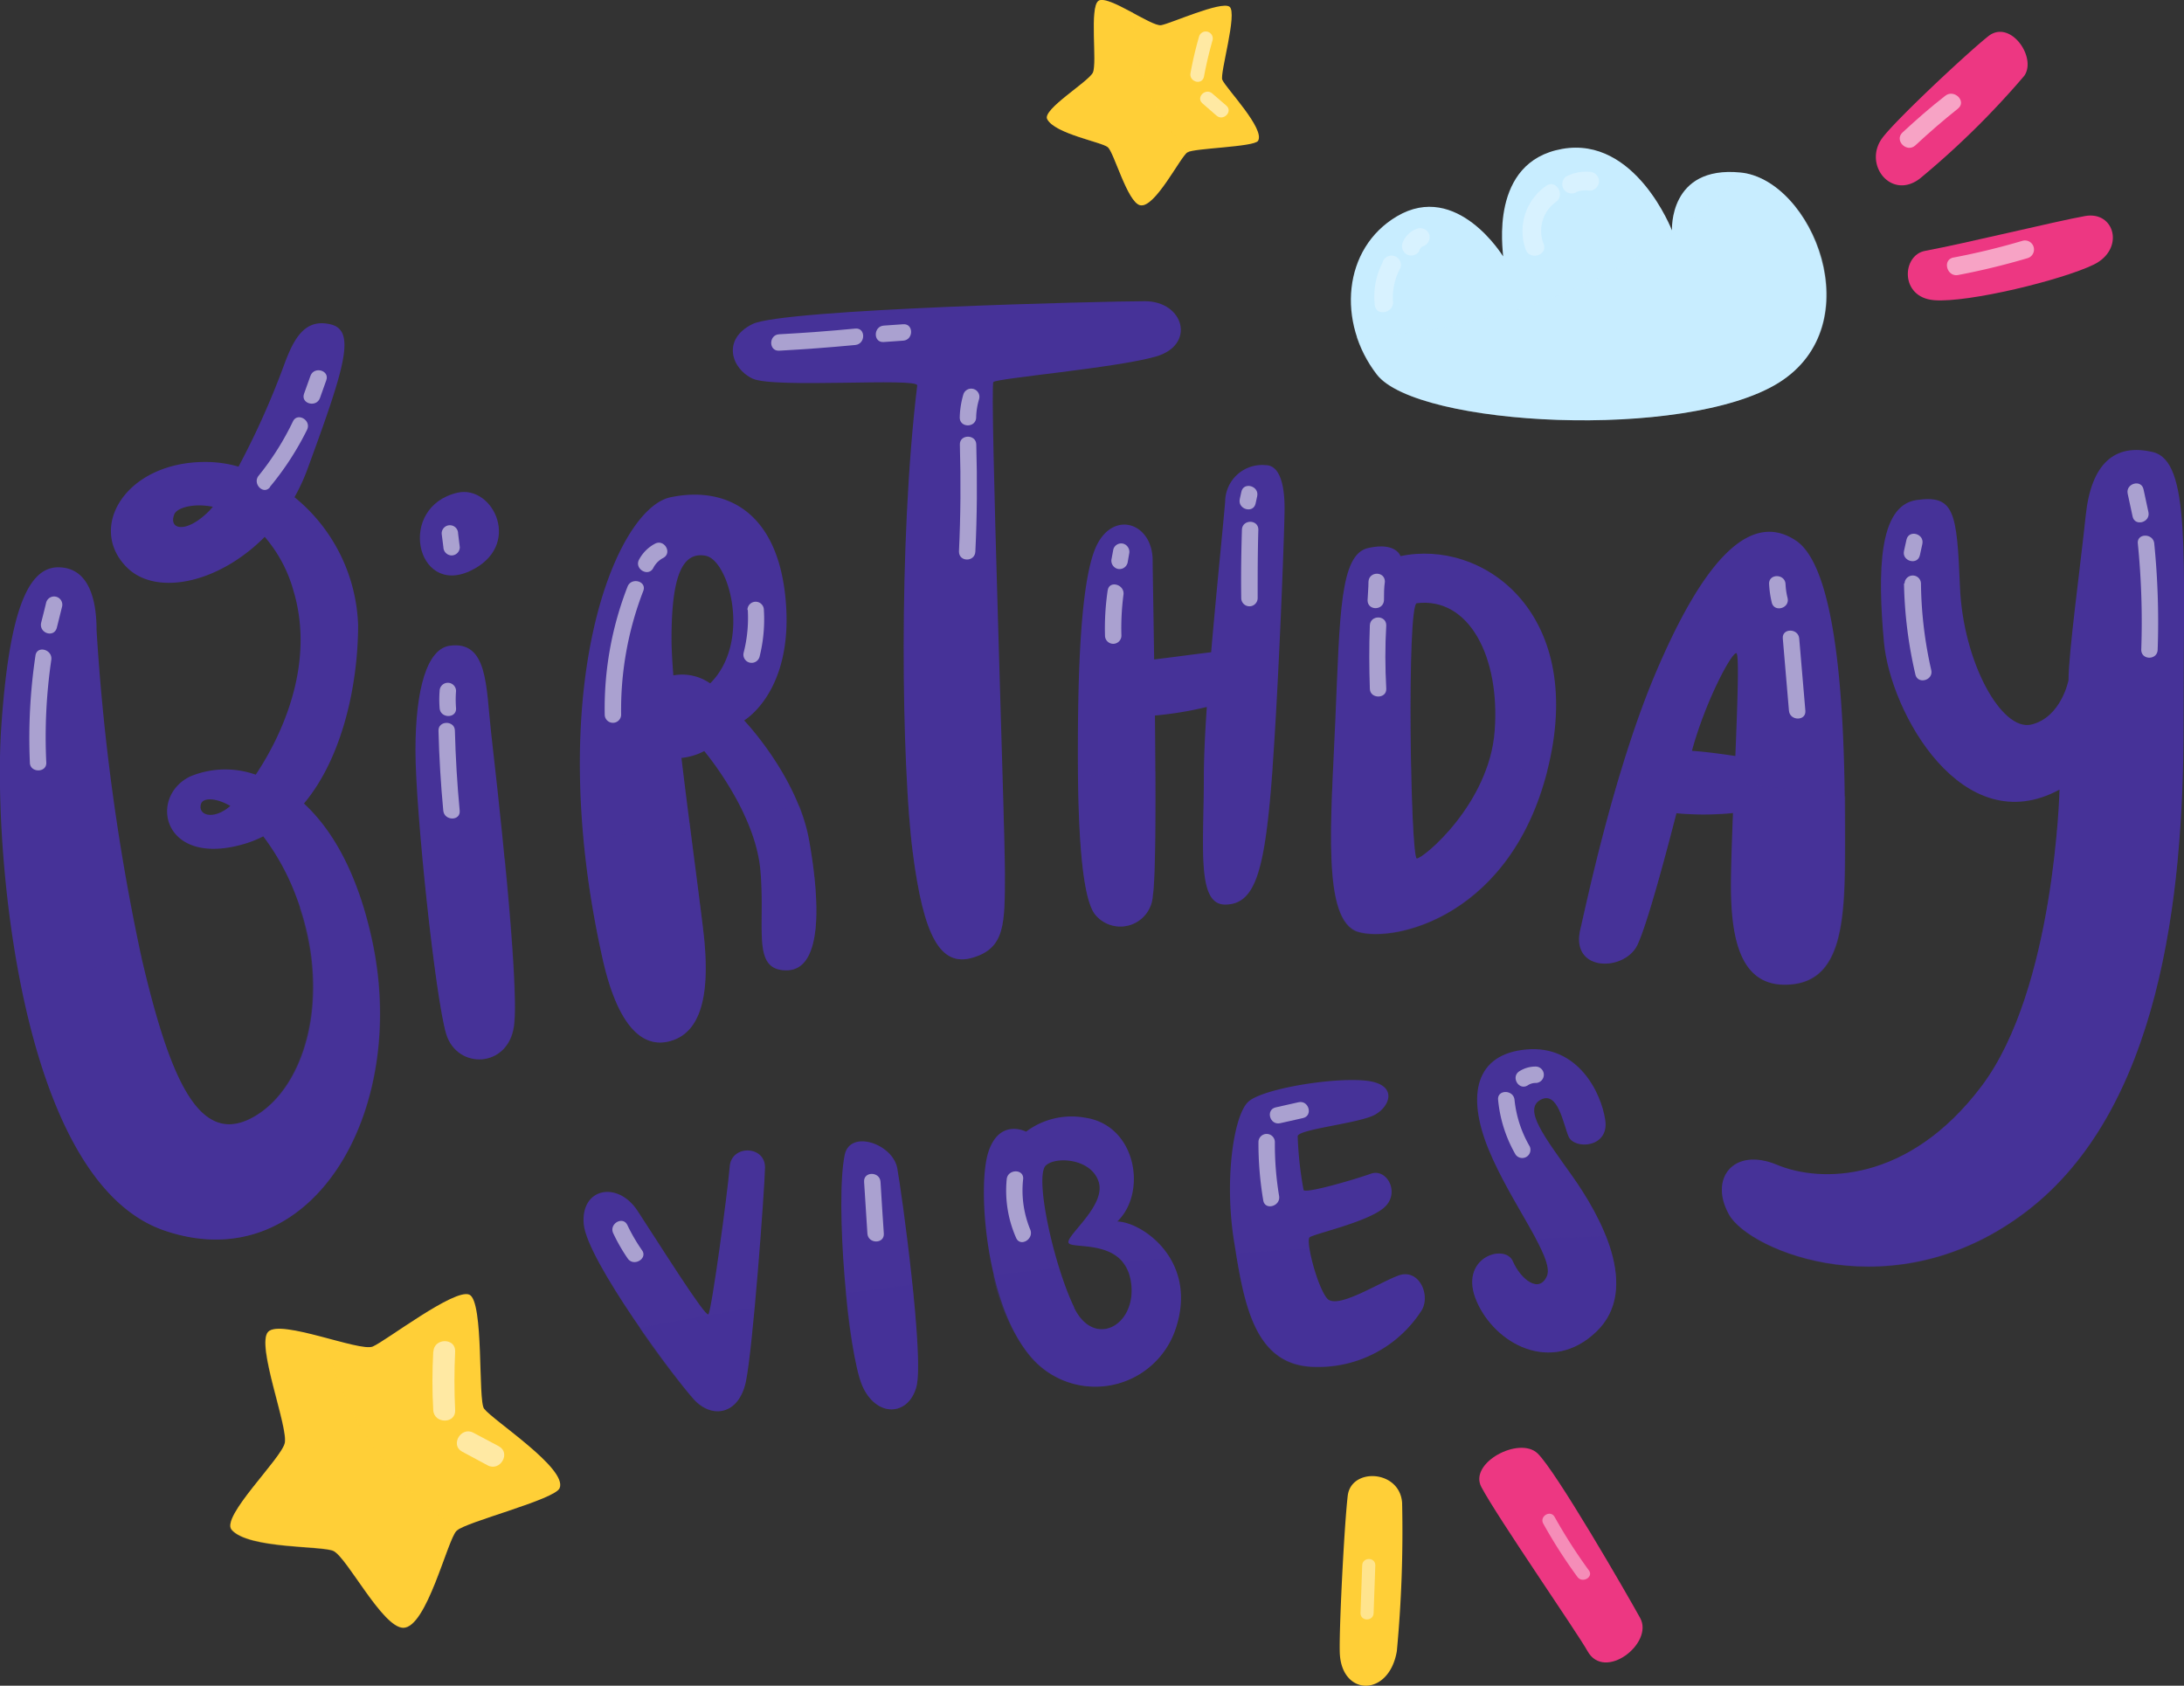 <?xml version="1.0" encoding="UTF-8"?> <svg xmlns="http://www.w3.org/2000/svg" viewBox="0 0 191.56 147.86"><rect x="0" y="0" width="191.56" height="147.86" fill="#333333" stroke="none"/> <defs> <style>.cls-1{isolation:isolate;}.cls-2{fill:#ed3782;}.cls-3{fill:#f7a3c5;}.cls-14,.cls-3,.cls-6,.cls-7,.cls-8{mix-blend-mode:soft-light;}.cls-4,.cls-5{fill:#ffcf37;}.cls-5{opacity:0.3;}.cls-10,.cls-13,.cls-15,.cls-5{mix-blend-mode:multiply;}.cls-6{fill:#ffe9a3;}.cls-7{fill:#ffe48d;}.cls-8{fill:#f58db8;}.cls-10,.cls-9{fill:#c8edff;}.cls-10,.cls-13,.cls-15{opacity:0.27;}.cls-11{fill:#def4ff;opacity:0.77;}.cls-12,.cls-15{fill:#463298;}.cls-14{fill:#aaa1d0;}</style> </defs> <g class="cls-1"> <g id="Слой_2" data-name="Слой 2"> <g id="OBJECTS"> <path class="cls-2" d="M165.05,12.17c-1.62,2.32.87,5.41,3.36,3.48a73.83,73.83,0,0,0,9.14-9c1.13-1.62-1.24-5-3.16-3.47S166.07,10.71,165.05,12.17Z"></path> <path class="cls-3" d="M168,12.75c1.2-1.12,2.45-2.2,3.73-3.22.8-.64-.33-1.76-1.12-1.12-1.29,1-2.53,2.09-3.74,3.21-.75.7.38,1.82,1.13,1.13Z"></path> <path class="cls-2" d="M168.87,22c-2.07.36-2.26,4.09.77,4.33s11.25-1.78,14-3.12,1.86-4.73-.76-4.26S172.51,21.32,168.87,22Z"></path> <path class="cls-3" d="M171.76,24.12c2.05-.39,4.06-.88,6.06-1.47a.79.79,0,0,0-.42-1.53q-3,.89-6.06,1.47c-1,.19-.58,1.73.42,1.53Z"></path> <path class="cls-4" d="M42.46,123.56c-.55-.71,0-9.41-1.29-10s-7.34,4.07-8.48,4.55-8.11-2.44-9.17-1.29,1.79,8.37,1.46,9.76-5.62,6.46-4.66,7.59c1.45,1.7,8,1.39,8.94,1.87,1.2.6,4.3,6.72,6.11,6.73,2.06,0,3.87-7.72,4.67-8.5s8.67-2.74,9.05-3.75C49.77,128.79,43.25,124.6,42.46,123.56Z"></path> <path class="cls-5" d="M29.26,136.07c1.2.6,4.3,6.72,6.11,6.73,2.06,0,3.87-7.72,4.67-8.5a.7.7,0,0,1,.18-.12,27.85,27.85,0,0,1-11.72-16.8c-2.16-.58-4.41-1.15-5-.53-1.06,1.14,1.79,8.37,1.46,9.76s-5.62,6.46-4.66,7.59C21.77,135.9,28.29,135.59,29.26,136.07Z"></path> <path class="cls-6" d="M38,118.56c-.09,1.71-.1,3.41,0,5.12.06,1.23,2,1.23,1.92,0-.08-1.71-.08-3.41,0-5.12.07-1.23-1.85-1.23-1.91,0Z"></path> <path class="cls-6" d="M43.78,126.87l-2.26-1.2c-1.08-.58-2.05,1.07-1,1.65l2.25,1.21c1.09.58,2.06-1.07,1-1.66Z"></path> <path class="cls-4" d="M107.21,7c-.24-.52,1.36-5.88.63-6.41s-5.17,1.48-6,1.62S97.17-.49,96.35.07s-.09,5.5-.5,6.31-4.45,3.23-4,4.07c.66,1.28,4.78,2,5.32,2.46S98.88,17.73,100,18c1.29.3,3.54-4.27,4.15-4.64s5.81-.46,6.19-1C111,11.32,107.55,7.77,107.21,7Z"></path> <path class="cls-5" d="M97.16,12.91c.66.55,1.72,4.82,2.84,5.09,1.29.3,3.54-4.27,4.15-4.64a.48.48,0,0,1,.12,0A17.79,17.79,0,0,1,99.38,1.13c-1.26-.67-2.59-1.36-3-1.06-.83.57-.09,5.5-.5,6.31s-4.45,3.23-4,4.07C92.5,11.73,96.62,12.47,97.16,12.91Z"></path> <path class="cls-6" d="M105.17,3.21a32.27,32.27,0,0,0-.75,3.2c-.14.77,1,1.1,1.18.32.2-1.07.45-2.14.75-3.19a.61.61,0,0,0-1.18-.33Z"></path> <path class="cls-6" d="M107.57,9.27,106.33,8.2c-.59-.52-1.46.34-.87.86l1.24,1.08c.59.52,1.46-.34.87-.87Z"></path> <path class="cls-4" d="M118.21,131.2c-.32,2.75-.79,12.21-.69,13.91.23,3.7,4.33,3.73,5-.3a112.71,112.71,0,0,0,.46-13C122.77,128.91,118.5,128.71,118.21,131.2Z"></path> <path class="cls-7" d="M119.48,137.3l-.15,4.19c0,.74,1.13.74,1.15,0l.15-4.19c0-.74-1.12-.74-1.15,0Z"></path> <path class="cls-2" d="M129.93,130.43c1.42,2.68,8.37,12.71,9.31,14.39,1.49,2.7,5.84-.69,4.62-2.9s-7.4-12.91-9-14.44S128.8,128.31,129.93,130.43Z"></path> <path class="cls-8" d="M135.36,133.64a43.94,43.94,0,0,0,3,4.68c.44.59,1.44,0,1-.58a46.06,46.06,0,0,1-3-4.68c-.36-.65-1.35-.07-1,.58Z"></path> <path class="cls-9" d="M131.84,22.49c0-.52-1.25-8.29,5.18-9.43s9.63,7.15,9.63,7.15-.31-5.7,6-5.08S164.16,28.5,156,33.58s-31.71,3.83-35.23-.73-3-11.07,1.76-13.88C127.8,15.86,131.84,22.49,131.84,22.49Z"></path> <path class="cls-10" d="M152.83,15.16C144.2,24.22,132,29,119,29.56a11,11,0,0,0,1.74,3.29c3.52,4.56,27,5.8,35.23.73S159.07,16,152.83,15.16Z"></path> <path class="cls-11" d="M135.4,21.42a3.13,3.13,0,0,1,1.07-3.71c.84-.61,0-2-.83-1.42a4.82,4.82,0,0,0-1.83,5.57c.34,1,1.93.56,1.59-.44Z"></path> <path class="cls-11" d="M138.22,16.86a2.27,2.27,0,0,1,1.21-.14.84.84,0,0,0,.82-.82.85.85,0,0,0-.82-.83,3.88,3.88,0,0,0-2,.38.82.82,0,0,0-.29,1.12.83.83,0,0,0,1.12.29Z"></path> <path class="cls-11" d="M122.17,26.37a5.46,5.46,0,0,1,.66-2.87.82.82,0,1,0-1.58-.43,6.47,6.47,0,0,0-.66,3.74c.18,1,1.76.6,1.58-.44Z"></path> <path class="cls-11" d="M124.48,22c.07-.17.13-.32.31-.39a.84.84,0,0,0,.58-1,.83.83,0,0,0-1-.57,2.1,2.1,0,0,0-1.3,1.14.85.85,0,0,0,.3,1.12.82.82,0,0,0,1.12-.29Z"></path> <path class="cls-12" d="M188.82,39.65c-3.34-.79-5.4,1-5.88,5.56s-1.51,12.07-1.51,14.45c0,0-.63,3.25-3.25,3.89s-6-5.48-6.27-12.07-.48-8.1-3.81-7.62-3.42,6.27-2.86,12.46,6.9,17.55,15.4,12.94c0,0-.4,17.47-6.83,26s-14.13,8.5-17.94,6.91-6,1.19-4.21,4.37,14.53,8.57,26.12-.32,13.74-27.39,13.74-42.55S192.15,40.44,188.82,39.65Z"></path> <path class="cls-12" d="M152,71.31c-.1,2.57-.18,4.9-.18,6.37,0,5.08,1,9.13,5.4,8.65s4.6-5.79,4.6-12.14.08-23.82-4.28-26.76S149,50.13,145.23,59,139,80,138.6,81.57c-.83,3.7,3.85,3.65,5,1.35.79-1.63,2.26-7,3.44-11.59A26.15,26.15,0,0,0,152,71.31Zm.3-14c.25,0,.1,4.23-.09,9-1.17-.17-2.65-.38-3.81-.45C149.57,61.56,151.84,57.28,152.3,57.28Z"></path> <path class="cls-12" d="M122.84,48.78s-.39-1.27-2.85-.71-2.47,5.79-2.86,14.92-1.19,17.78,2,18.74S132.77,80.38,135.86,67,130,47.27,122.84,48.78ZM131.1,64.1c-.48,6.44-6.27,11.2-6.83,11.2s-.89-22.28,0-22.39C128.88,52.35,131.58,57.67,131.1,64.1Z"></path> <path class="cls-12" d="M111,40.8a3.24,3.24,0,0,0-3.54,3.2c-.23,2.63-.78,8-1.23,13.21-1.45.17-3.62.47-5,.63-.06-4.37-.13-7.9-.13-8.67,0-3.21-3.25-4.41-4.82-1.51s-1.74,12-1.74,18.43S94.85,78.52,96,80.15a2.85,2.85,0,0,0,5.11-1.57c.27-1.71.26-8.94.19-15.82a31.05,31.05,0,0,0,4.55-.75c-.16,2.36-.26,4.52-.26,6.17,0,6.16-.64,11.16,1.86,11.16s3.37-2.62,4-9.88,1.22-22.9,1.22-24.88S112.28,40.8,111,40.8Z"></path> <path class="cls-12" d="M87.13,33.51c.34-.34,10.66-1.22,14.23-2.23s2.5-4.86-.94-4.86-31.71.68-34.41,2-1.88,3.91,0,4.79,14.53-.11,14.44.6c-1.69,13.9-1.35,33.46-.4,40.88S82.47,84.84,85.31,84s2.83-2.9,2.83-7.42S86.79,33.84,87.13,33.51Z"></path> <path class="cls-12" d="M41.19,50.1c4.72-2.16,2.09-7.62-1.08-6.88C34.82,44.46,36.47,52.26,41.19,50.1Z"></path> <path class="cls-12" d="M26.66,70.48c3.42-4.08,4.75-10.54,4.75-15.66a15.12,15.12,0,0,0-5.58-11.21A16.58,16.58,0,0,0,27,41.06c3.24-8.84,4.25-12.07,2-12.61S25.78,29.66,24.92,32a70.82,70.82,0,0,1-4,8.93A10.4,10.4,0,0,0,18,40.52c-6.95,0-10.39,5.73-6.88,9.24,2.53,2.54,8,1.46,12.1-2.67a12.25,12.25,0,0,1,2.53,4.76c1.9,6.38-1,12.63-3.32,16.1a8,8,0,0,0-5.76.16c-3.73,1.82-2.38,8.1,4.9,5.87a9.68,9.68,0,0,0,1.52-.62A20.84,20.84,0,0,1,26,78.7c3.17,8.37.94,16.66-3.78,19.29s-7.29-3.25-9.78-13.87A191.82,191.82,0,0,1,8.47,55.27c0-2.67-.67-5.51-3.37-5.51s-4.32,4-5,14.17,1.48,39.6,14.3,44S35.79,97.72,32.69,82.75C31.43,76.65,29.16,72.79,26.66,70.48ZM15.29,45.11c.22-.56,1.63-1,3.38-.66-.12.14-.23.27-.35.39C16.33,46.83,14.75,46.46,15.29,45.11Zm2.36,25.36c.18-.47,1.2-.55,2.55.22C18.71,72,17.27,71.49,17.65,70.47Z"></path> <path class="cls-12" d="M39.44,56.64c-2,.28-3,3.85-3,9.18s1.75,21.79,2.7,24.89,5.39,3,5.93-.68-1.55-21.85-2-25.83S42.81,56.17,39.44,56.64Z"></path> <path class="cls-12" d="M65.27,63.19s4.32-2.5,3.65-10.46S63.59,42.61,58.8,43.62s-11.27,16.71-5.94,40.5C54,89.21,56,92.26,59,91.25s3.1-5.33,2.77-8.84c-.21-2.12-1.21-9.35-2-15.93a5.47,5.47,0,0,0,2-.6s4.45,5.27,4.92,10.39-.81,8.84,2.29,8.84,3-5.67,2-11.33S65.27,63.19,65.27,63.19Zm-3-3.26a4.29,4.29,0,0,0-3.21-.69c-.1-1.28-.16-2.38-.16-3.2,0-5.47.93-7.69,3-7.29S65.92,56.32,62.3,59.93Z"></path> <g class="cls-13"> <path class="cls-12" d="M180.42,72.86c-.49,5.57-2,16.29-6.61,22.44-6.43,8.58-14.13,8.5-17.94,6.91s-6,1.19-4.21,4.37,14.53,8.57,26.12-.32c8.78-6.73,12.13-19,13.25-31.09Q185.75,73.91,180.42,72.86Z"></path> <path class="cls-12" d="M157.27,69.26q-7.58-.86-15.17-1.34c-2,6.54-3.26,12.56-3.5,13.65-.83,3.7,3.85,3.65,5,1.35.79-1.63,2.26-7,3.44-11.59a26.15,26.15,0,0,0,5,0c-.1,2.57-.18,4.9-.18,6.37,0,5.08,1,9.13,5.4,8.65s4.6-5.79,4.6-12.14c0-1.15,0-2.66,0-4.37C160.29,69.62,158.78,69.43,157.27,69.26Z"></path> <path class="cls-12" d="M130.4,67.35c-1.67,4.72-5.67,8-6.13,8-.22,0-.41-3.7-.5-8.1q-3.42,0-6.84,0c-.35,7.43-.5,13.72,2.18,14.53,3.14.94,13.38-1.3,16.62-14.18C134,67.47,132.18,67.4,130.4,67.35Z"></path> <path class="cls-12" d="M105.61,67.48c0,.23,0,.48,0,.7,0,6.16-.64,11.16,1.86,11.16s3.37-2.62,4-9.88c.06-.66.11-1.4.17-2.18C109.63,67.33,107.62,67.39,105.61,67.48Z"></path> <path class="cls-12" d="M94.57,68.1c.06,5.65.4,10.59,1.44,12.05a2.85,2.85,0,0,0,5.11-1.57c.21-1.3.25-5.8.23-10.91C99.09,67.79,96.83,67.94,94.57,68.1Z"></path> <path class="cls-12" d="M79.59,69.49c.13,2.08.28,3.86.46,5.23C81,82.14,82.47,84.84,85.31,84s2.83-2.9,2.83-7.42c0-1.07-.07-4-.19-7.9Q83.78,69,79.59,69.49Z"></path> <path class="cls-12" d="M31.46,78.29q-2.61.64-5.2,1.34c2.67,8,.45,15.83-4.09,18.36-4.72,2.63-7.29-3.25-9.78-13.87,0-.15-.07-.31-.11-.47Q7.11,85.26,2,87c2,9.59,5.78,18.64,12.44,20.92,12.82,4.38,21.38-10.19,18.28-25.16A33.88,33.88,0,0,0,31.46,78.29Z"></path> <path class="cls-12" d="M37.23,76.88c.59,5.93,1.4,12.06,1.94,13.83.94,3.1,5.39,3,5.93-.68.3-2-.22-8.62-.8-14.73C41.94,75.81,39.58,76.33,37.23,76.88Z"></path> <path class="cls-12" d="M70.13,70.71c-1.62.23-3.25.47-4.87.72a15,15,0,0,1,1.43,4.84c.47,5.13-.81,8.84,2.29,8.84s3-5.67,2-11.33A15.23,15.23,0,0,0,70.13,70.71Z"></path> <path class="cls-12" d="M60.5,72.2c-3.11.52-6.2,1.08-9.29,1.68a83.38,83.38,0,0,0,1.65,10.24C54,89.21,56,92.26,59,91.25s3.1-5.33,2.77-8.84C61.62,80.9,61.07,76.8,60.5,72.2Z"></path> </g> <path class="cls-14" d="M23.68,42.7a25.51,25.51,0,0,0,3.25-5c.41-.83-.84-1.57-1.24-.73a24.08,24.08,0,0,1-3,4.75c-.58.71.43,1.74,1,1Z"></path> <path class="cls-14" d="M28.06,34.92c.18-.52.37-1.05.56-1.57.31-.87-1.08-1.25-1.39-.38l-.56,1.56c-.32.88,1.07,1.25,1.39.39Z"></path> <path class="cls-14" d="M3.11,57.51a48.92,48.92,0,0,0-.49,9.37c0,.92,1.49.93,1.44,0a46.61,46.61,0,0,1,.44-9c.13-.91-1.25-1.3-1.39-.38Z"></path> <path class="cls-14" d="M5,55l.44-1.77a.72.72,0,0,0-1.39-.38c-.14.59-.29,1.18-.44,1.77C3.4,55.56,4.79,56,5,55Z"></path> <path class="cls-14" d="M38.74,46.82,38.89,48a.74.74,0,0,0,.72.72.73.73,0,0,0,.72-.72l-.15-1.21a.72.72,0,0,0-1.44,0Z"></path> <path class="cls-14" d="M38.46,64.1q.09,3.5.42,7c.09.92,1.53.93,1.44,0q-.33-3.48-.42-7c0-.92-1.47-.93-1.44,0Z"></path> <path class="cls-14" d="M40,62.11a9.4,9.4,0,0,1,0-1.5.72.72,0,0,0-1.44,0,9.4,9.4,0,0,0,0,1.5c.06.92,1.5.93,1.44,0Z"></path> <path class="cls-14" d="M54.48,62.68a28.89,28.89,0,0,1,1.94-10.84c.34-.87-1.05-1.24-1.38-.38a29.47,29.47,0,0,0-2,11.22.72.72,0,0,0,1.44,0Z"></path> <path class="cls-14" d="M57.3,49.82a2,2,0,0,1,.87-.88c.82-.44.1-1.68-.72-1.25a3.37,3.37,0,0,0-1.4,1.4c-.43.82.82,1.55,1.25.73Z"></path> <path class="cls-14" d="M65.59,53.5a12.29,12.29,0,0,1-.36,3.73.72.72,0,0,0,1.39.38A13.53,13.53,0,0,0,67,53.5a.72.72,0,0,0-1.44,0Z"></path> <path class="cls-14" d="M68.34,30.76q3.34-.18,6.68-.5c.92-.09.92-1.53,0-1.44q-3.33.32-6.68.5c-.93.05-.93,1.49,0,1.44Z"></path> <path class="cls-14" d="M77.51,30l1.71-.12c.92-.06.93-1.51,0-1.44l-1.71.12c-.92.07-.93,1.51,0,1.44Z"></path> <path class="cls-14" d="M84.19,39c.09,3.13.07,6.25-.08,9.38,0,.93,1.4.93,1.44,0,.15-3.13.17-6.25.08-9.38,0-.93-1.47-.93-1.44,0Z"></path> <path class="cls-14" d="M85.62,36.58A6.08,6.08,0,0,1,85.88,35a.72.72,0,0,0-1.39-.38,7.71,7.71,0,0,0-.31,2c0,.92,1.41.92,1.44,0Z"></path> <path class="cls-14" d="M97.16,51.75a22.84,22.84,0,0,0-.24,4,.72.72,0,0,0,1.44,0,22.55,22.55,0,0,1,.18-3.58c.13-.91-1.26-1.3-1.38-.38Z"></path> <path class="cls-14" d="M98.89,49.43l.15-.86a.75.75,0,0,0-.51-.88.72.72,0,0,0-.88.5L97.5,49a.74.74,0,0,0,.51.89.72.72,0,0,0,.88-.5Z"></path> <path class="cls-14" d="M108.93,46.46c-.06,2-.09,4-.06,6a.72.72,0,0,0,1.44,0c0-2,0-4,.06-6,0-.92-1.4-.92-1.44,0Z"></path> <path class="cls-14" d="M110.13,44.16l.14-.64c.19-.9-1.2-1.29-1.39-.38l-.14.64c-.19.91,1.2,1.29,1.39.38Z"></path> <path class="cls-14" d="M120.15,54.85c-.07,1.86-.06,3.7,0,5.55,0,.92,1.49.93,1.44,0-.1-1.85-.11-3.69,0-5.55,0-.92-1.4-.92-1.44,0Z"></path> <path class="cls-14" d="M121.39,52.65c0-.54,0-1.09.08-1.63,0-.93-1.39-.93-1.44,0,0,.54-.06,1.09-.08,1.63,0,.93,1.39.92,1.44,0Z"></path> <path class="cls-14" d="M156.37,56l.54,6.34c.08.91,1.52.92,1.44,0L157.81,56c-.08-.91-1.52-.92-1.44,0Z"></path> <path class="cls-14" d="M156.79,52.46a6.41,6.41,0,0,1-.18-1.23c-.05-.92-1.49-.93-1.44,0a8.8,8.8,0,0,0,.23,1.61c.21.91,1.6.52,1.39-.38Z"></path> <path class="cls-14" d="M167,51.16a38.14,38.14,0,0,0,1,8c.21.9,1.6.52,1.39-.39a35.76,35.76,0,0,1-.9-7.57.72.72,0,0,0-1.44,0Z"></path> <path class="cls-14" d="M168.39,48.72c.07-.33.15-.66.22-1,.2-.91-1.18-1.29-1.39-.39l-.22,1c-.2.9,1.19,1.28,1.39.38Z"></path> <path class="cls-14" d="M187.51,47.67a69.12,69.12,0,0,1,.3,9.32c0,.93,1.41.93,1.44,0a69.07,69.07,0,0,0-.3-9.32c-.09-.91-1.53-.92-1.44,0Z"></path> <path class="cls-14" d="M188.44,44.92c-.14-.66-.29-1.33-.43-2-.19-.91-1.58-.52-1.39.38.15.67.29,1.33.43,2,.19.91,1.58.53,1.39-.38Z"></path> <path class="cls-12" d="M74.09,101.29c-.86,4.16.29,17.37,1.53,20.23s4.07,2.7,4.76.11-1.28-17-1.68-19.16S74.56,99.05,74.09,101.29Z"></path> <path class="cls-12" d="M64,102.36c-.19,2.29-1.59,12.65-1.87,12.92s-4.48-6.45-6.22-9.09-5-2-4.71,1.19,8.15,13.77,9.73,15.43,3.88,1.25,4.49-1.61,1.64-16.79,1.68-18.77S64.11,100.38,64,102.36Z"></path> <path class="cls-12" d="M98,107.14c2.64-2.53,1.68-8.47-2.86-9.11A6.64,6.64,0,0,0,90,99.26s-2.35-1.22-3.32,1.82-.21,13.17,3.6,17.76a7.42,7.42,0,0,0,12.91-2.51C105,110.48,100.15,107.19,98,107.14Zm-3.77,7.56c-1.8-3.69-3.52-11.51-2.5-12.47.85-.82,4-.63,4.64,1.45s-2.86,4.68-2.65,5.32,4.84-.46,5.47,3.37S96,118.38,94.21,114.7Z"></path> <path class="cls-12" d="M137.58,99.69c.51,1.17,3.58,1,3.22-1.44s-2.41-6.6-6.91-6.2-5.26,4-3.35,8.71,5.82,9.56,5.15,11.15-2.3.33-3-1.28-4.8-.32-3.19,3.47,6.56,6.49,10.51,2.71.32-10.24-2.12-13.68-4.3-5.82-2.77-6.66S137.12,98.62,137.58,99.69Z"></path> <path class="cls-12" d="M113.82,99.66c.05-.62,5.38-1.12,6.77-1.88s2.06-2.72-.86-3-8.89.71-10.2,1.82-2.17,6.84-1.29,12.29,1.75,11,7.21,11a10.73,10.73,0,0,0,9.27-5c.76-1.36-.29-3.68-2.09-3s-5.37,3-6.23,2-1.9-5.05-1.53-5.36,5-1.31,6.5-2.58.29-3.51-1.13-3-5.65,1.74-5.9,1.44A31.89,31.89,0,0,1,113.82,99.66Z"></path> <path class="cls-15" d="M74.2,113.45a35.67,35.67,0,0,0,1.42,8.07c1.24,2.86,4.07,2.7,4.76.11.32-1.22.06-5-.35-8.95Q77.12,113,74.2,113.45Z"></path> <path class="cls-15" d="M56.08,116.47a73.29,73.29,0,0,0,4.8,6.34c1.58,1.65,3.88,1.25,4.49-1.61.22-1.06.5-3.61.77-6.52Q61.1,115.51,56.08,116.47Z"></path> <path class="cls-15" d="M98.46,110.72a3.39,3.39,0,0,1,.71,1.65c.63,3.82-3.15,6-5,2.33a24.89,24.89,0,0,1-1.32-3.47c-1.92.19-3.83.39-5.75.6a17.63,17.63,0,0,0,3.11,7,7.42,7.42,0,0,0,12.91-2.51,7.2,7.2,0,0,0-.56-6Z"></path> <path class="cls-15" d="M134.7,108.63c.78,1.47,1.26,2.64,1,3.28-.68,1.59-2.3.33-3-1.28s-4.8-.32-3.19,3.47,6.56,6.49,10.51,2.71c2.34-2.24,2-5.42.86-8.36C138.78,108.5,136.74,108.57,134.7,108.63Z"></path> <path class="cls-15" d="M122.63,112c-1.8.7-5.37,3-6.23,2a12.44,12.44,0,0,1-1.56-4.48c-2.15.13-4.29.26-6.44.41.84,5.1,1.93,10,7,10a10.73,10.73,0,0,0,9.27-5C125.48,113.61,124.43,111.29,122.63,112Z"></path> <path class="cls-14" d="M53.79,108.18a15.62,15.62,0,0,0,1.27,2.21c.53.75,1.78,0,1.25-.73a15.57,15.57,0,0,1-1.28-2.2c-.4-.84-1.64-.11-1.24.72Z"></path> <path class="cls-14" d="M75.79,103.66l.29,4.54c.06.92,1.5.93,1.44,0-.1-1.51-.2-3-.29-4.54-.06-.92-1.5-.93-1.44,0Z"></path> <path class="cls-14" d="M88.3,103.43a10.28,10.28,0,0,0,.82,5.14c.36.85,1.6.12,1.24-.73a9,9,0,0,1-.62-4.41c.09-.92-1.35-.91-1.44,0Z"></path> <path class="cls-14" d="M110.38,100.18a30.2,30.2,0,0,0,.42,5.11c.15.91,1.54.52,1.39-.39a27.57,27.57,0,0,1-.37-4.72.72.72,0,0,0-1.44,0Z"></path> <path class="cls-14" d="M112.28,98.52l2-.45c.91-.2.52-1.59-.38-1.39l-2,.45c-.91.2-.53,1.59.38,1.39Z"></path> <path class="cls-14" d="M131.4,96.47a11.82,11.82,0,0,0,1.53,4.8.72.72,0,0,0,1.24-.72,10.17,10.17,0,0,1-1.33-4.08c-.09-.91-1.53-.92-1.44,0Z"></path> <path class="cls-14" d="M134,95.2a1.2,1.2,0,0,1,.69-.21.72.72,0,0,0,0-1.44,2.64,2.64,0,0,0-1.42.41c-.78.49-.06,1.73.73,1.24Z"></path> </g> </g> </g> </svg> 